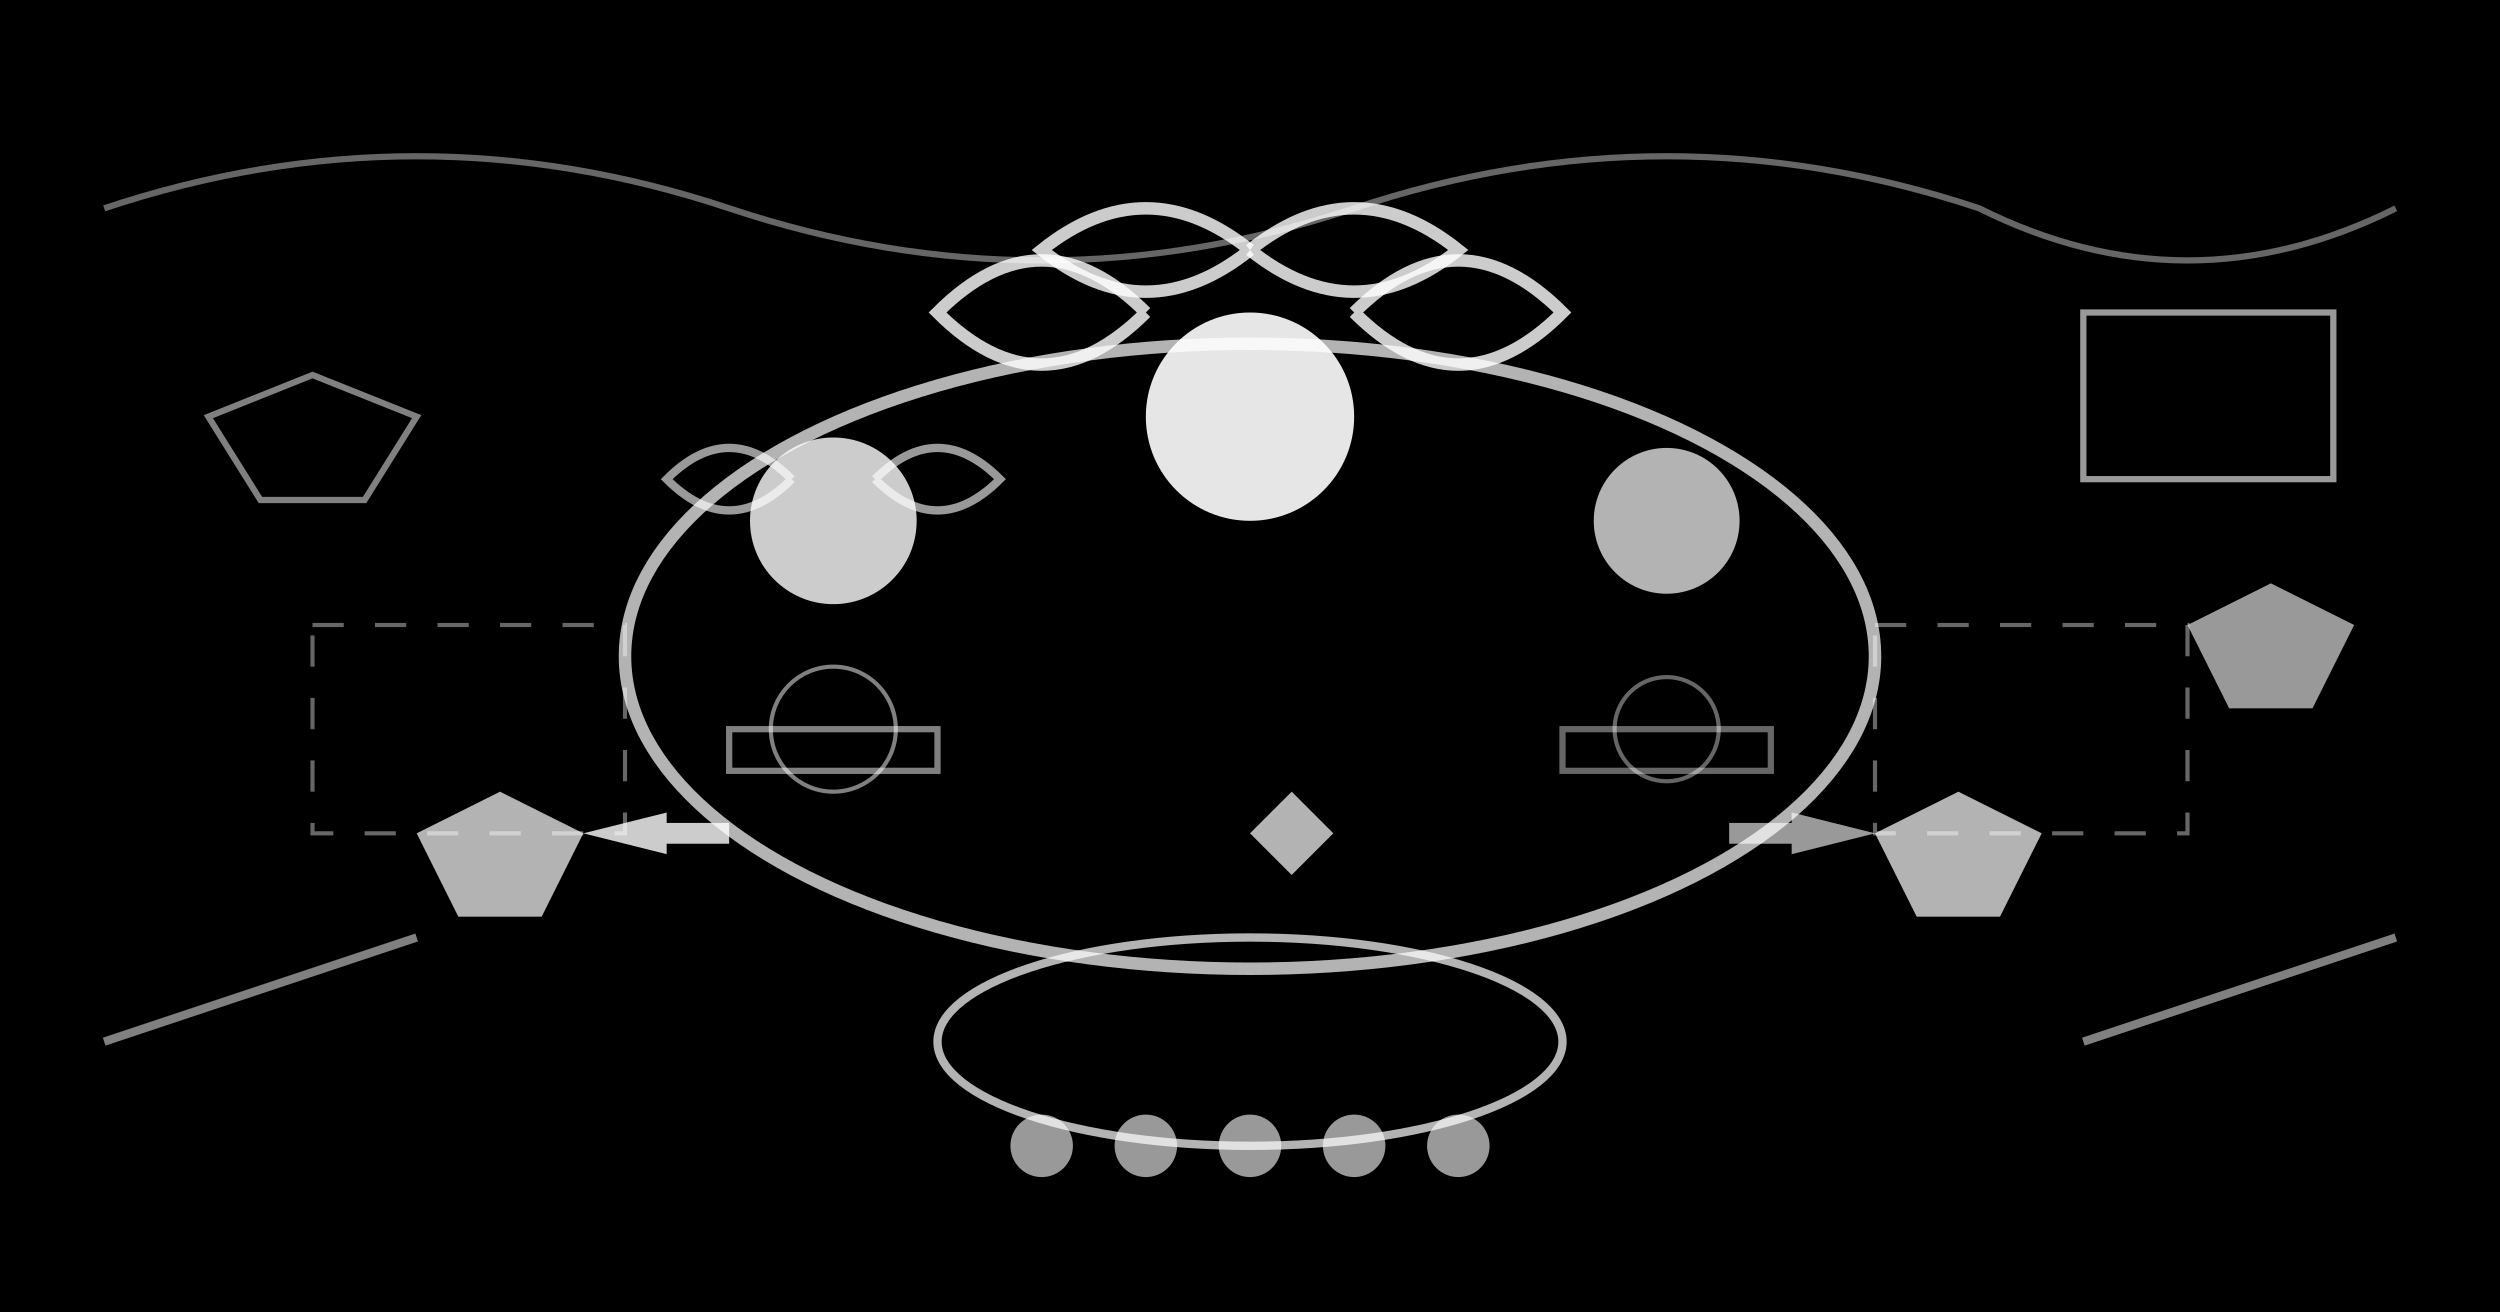 <svg width="1200" height="630" xmlns="http://www.w3.org/2000/svg">
  <rect width="1200" height="630" fill="#000000"/>
  
  <!-- Central display arena -->
  <ellipse cx="600" cy="315" rx="300" ry="150" fill="none" stroke="#ffffff" stroke-width="6" opacity="0.7">
    <animate attributeName="opacity" values="0.5;0.9;0.5" dur="4s" repeatCount="indefinite"/>
  </ellipse>
  
  <!-- Competing males with ornamental features -->
  <circle cx="400" cy="250" r="40" fill="#ffffff" opacity="0.8">
    <animate attributeName="opacity" values="0.6;1;0.6" dur="3s" repeatCount="indefinite"/>
  </circle>
  <circle cx="600" cy="200" r="50" fill="#ffffff" opacity="0.9">
    <animate attributeName="opacity" values="0.7;1;0.7" dur="2s" repeatCount="indefinite"/>
  </circle>
  <circle cx="800" cy="250" r="35" fill="#ffffff" opacity="0.7">
    <animate attributeName="opacity" values="0.5;0.9;0.5" dur="3.5s" repeatCount="indefinite"/>
  </circle>
  
  <!-- Ornamental displays (peacock tail-like) -->
  <path d="M 380,230 Q 350,200 320,230 Q 350,260 380,230" fill="none" stroke="#ffffff" stroke-width="4" opacity="0.6">
    <animate attributeName="opacity" values="0.4;0.8;0.4" dur="2s" repeatCount="indefinite"/>
  </path>
  <path d="M 420,230 Q 450,200 480,230 Q 450,260 420,230" fill="none" stroke="#ffffff" stroke-width="4" opacity="0.6">
    <animate attributeName="opacity" values="0.4;0.8;0.4" dur="2s" repeatCount="indefinite"/>
  </path>
  
  <!-- Larger display for dominant male -->
  <path d="M 550,150 Q 500,100 450,150 Q 500,200 550,150" fill="none" stroke="#ffffff" stroke-width="6" opacity="0.8">
    <animate attributeName="opacity" values="0.6;1;0.6" dur="1.5s" repeatCount="indefinite"/>
  </path>
  <path d="M 650,150 Q 700,100 750,150 Q 700,200 650,150" fill="none" stroke="#ffffff" stroke-width="6" opacity="0.8">
    <animate attributeName="opacity" values="0.6;1;0.6" dur="1.5s" repeatCount="indefinite"/>
  </path>
  <path d="M 600,120 Q 550,80 500,120 Q 550,160 600,120" fill="none" stroke="#ffffff" stroke-width="6" opacity="0.8">
    <animate attributeName="opacity" values="0.6;1;0.6" dur="1.5s" repeatCount="indefinite"/>
  </path>
  <path d="M 600,120 Q 650,80 700,120 Q 650,160 600,120" fill="none" stroke="#ffffff" stroke-width="6" opacity="0.8">
    <animate attributeName="opacity" values="0.6;1;0.6" dur="1.5s" repeatCount="indefinite"/>
  </path>
  
  <!-- Choosing females -->
  <polygon points="200,400 240,380 280,400 260,440 220,440" fill="#ffffff" opacity="0.7">
    <animate attributeName="opacity" values="0.5;0.9;0.5" dur="4s" repeatCount="indefinite"/>
  </polygon>
  <polygon points="900,400 940,380 980,400 960,440 920,440" fill="#ffffff" opacity="0.7">
    <animate attributeName="opacity" values="0.5;0.9;0.5" dur="4s" repeatCount="indefinite"/>
  </polygon>
  <polygon points="1050,300 1090,280 1130,300 1110,340 1070,340" fill="#ffffff" opacity="0.6">
    <animate attributeName="opacity" values="0.4;0.8;0.4" dur="5s" repeatCount="indefinite"/>
  </polygon>
  
  <!-- Selection arrows -->
  <polygon points="280,400 320,390 320,395 350,395 350,405 320,405 320,410" fill="#ffffff" opacity="0.8">
    <animate attributeName="opacity" values="0.6;1;0.6" dur="3s" repeatCount="indefinite"/>
  </polygon>
  <polygon points="900,400 860,390 860,395 830,395 830,405 860,405 860,410" fill="#ffffff" opacity="0.6">
    <animate attributeName="opacity" values="0.4;0.8;0.4" dur="4s" repeatCount="indefinite"/>
  </polygon>
  
  <!-- Fitness costs -->
  <rect x="350" y="350" width="100" height="20" fill="none" stroke="#ffffff" stroke-width="3" opacity="0.5">
    <animate attributeName="opacity" values="0.3;0.7;0.3" dur="6s" repeatCount="indefinite"/>
  </rect>
  <rect x="750" y="350" width="100" height="20" fill="none" stroke="#ffffff" stroke-width="3" opacity="0.4">
    <animate attributeName="opacity" values="0.2;0.6;0.2" dur="7s" repeatCount="indefinite"/>
  </rect>
  
  <!-- Reproductive success -->
  <ellipse cx="600" cy="500" rx="150" ry="50" fill="none" stroke="#ffffff" stroke-width="4" opacity="0.7">
    <animate attributeName="opacity" values="0.5;0.9;0.5" dur="3s" repeatCount="indefinite"/>
  </ellipse>
  
  <!-- Genetic inheritance -->
  <circle cx="500" cy="550" r="15" fill="#ffffff" opacity="0.6">
    <animate attributeName="opacity" values="0.4;0.8;0.4" dur="5s" repeatCount="indefinite"/>
  </circle>
  <circle cx="550" cy="550" r="15" fill="#ffffff" opacity="0.6">
    <animate attributeName="opacity" values="0.4;0.8;0.4" dur="5s" repeatCount="indefinite"/>
  </circle>
  <circle cx="600" cy="550" r="15" fill="#ffffff" opacity="0.6">
    <animate attributeName="opacity" values="0.4;0.8;0.4" dur="5s" repeatCount="indefinite"/>
  </circle>
  <circle cx="650" cy="550" r="15" fill="#ffffff" opacity="0.6">
    <animate attributeName="opacity" values="0.4;0.8;0.4" dur="5s" repeatCount="indefinite"/>
  </circle>
  <circle cx="700" cy="550" r="15" fill="#ffffff" opacity="0.6">
    <animate attributeName="opacity" values="0.4;0.8;0.4" dur="5s" repeatCount="indefinite"/>
  </circle>
  
  <!-- Competition intensity -->
  <polygon points="100,200 150,180 200,200 175,240 125,240" fill="none" stroke="#ffffff" stroke-width="3" opacity="0.5">
    <animate attributeName="opacity" values="0.3;0.7;0.3" dur="8s" repeatCount="indefinite"/>
  </polygon>
  
  <!-- Mate choice criteria -->
  <rect x="1000" y="150" width="120" height="80" fill="none" stroke="#ffffff" stroke-width="3" opacity="0.6">
    <animate attributeName="opacity" values="0.4;0.8;0.4" dur="6s" repeatCount="indefinite"/>
  </rect>
  
  <!-- Evolutionary pressure -->
  <path d="M 50,100 Q 200,50 350,100 Q 500,150 650,100 Q 800,50 950,100 Q 1050,150 1150,100" 
        fill="none" stroke="#ffffff" stroke-width="3" opacity="0.4">
    <animate attributeName="opacity" values="0.2;0.6;0.2" dur="10s" repeatCount="indefinite"/>
  </path>
  
  <!-- Territorial displays -->
  <rect x="150" y="300" width="150" height="100" fill="none" stroke="#ffffff" stroke-width="2" opacity="0.4" stroke-dasharray="15,15">
    <animate attributeName="opacity" values="0.2;0.6;0.2" dur="7s" repeatCount="indefinite"/>
  </rect>
  <rect x="900" y="300" width="150" height="100" fill="none" stroke="#ffffff" stroke-width="2" opacity="0.4" stroke-dasharray="15,15">
    <animate attributeName="opacity" values="0.2;0.6;0.2" dur="8s" repeatCount="indefinite"/>
  </rect>
  
  <!-- Courtship rituals -->
  <circle cx="400" cy="350" r="30" fill="none" stroke="#ffffff" stroke-width="2" opacity="0.5">
    <animateTransform attributeName="transform" type="rotate" values="0 400 350; 360 400 350" dur="4s" repeatCount="indefinite"/>
    <animate attributeName="opacity" values="0.3;0.7;0.3" dur="2s" repeatCount="indefinite"/>
  </circle>
  <circle cx="800" cy="350" r="25" fill="none" stroke="#ffffff" stroke-width="2" opacity="0.4">
    <animateTransform attributeName="transform" type="rotate" values="0 800 350; 360 800 350" dur="5s" repeatCount="indefinite"/>
    <animate attributeName="opacity" values="0.2;0.6;0.2" dur="3s" repeatCount="indefinite"/>
  </circle>
  
  <!-- Survival vs reproduction trade-off -->
  <line x1="50" y1="500" x2="200" y2="450" stroke="#ffffff" stroke-width="4" opacity="0.5">
    <animate attributeName="opacity" values="0.3;0.7;0.3" dur="6s" repeatCount="indefinite"/>
  </line>
  <line x1="1000" y1="500" x2="1150" y2="450" stroke="#ffffff" stroke-width="4" opacity="0.5">
    <animate attributeName="opacity" values="0.3;0.7;0.3" dur="6s" repeatCount="indefinite"/>
  </line>
  
  <!-- Honest signaling -->
  <polygon points="600,400 620,380 640,400 620,420" fill="#ffffff" opacity="0.7">
    <animate attributeName="opacity" values="0.5;0.9;0.5" dur="2s" repeatCount="indefinite"/>
  </polygon>
</svg>
